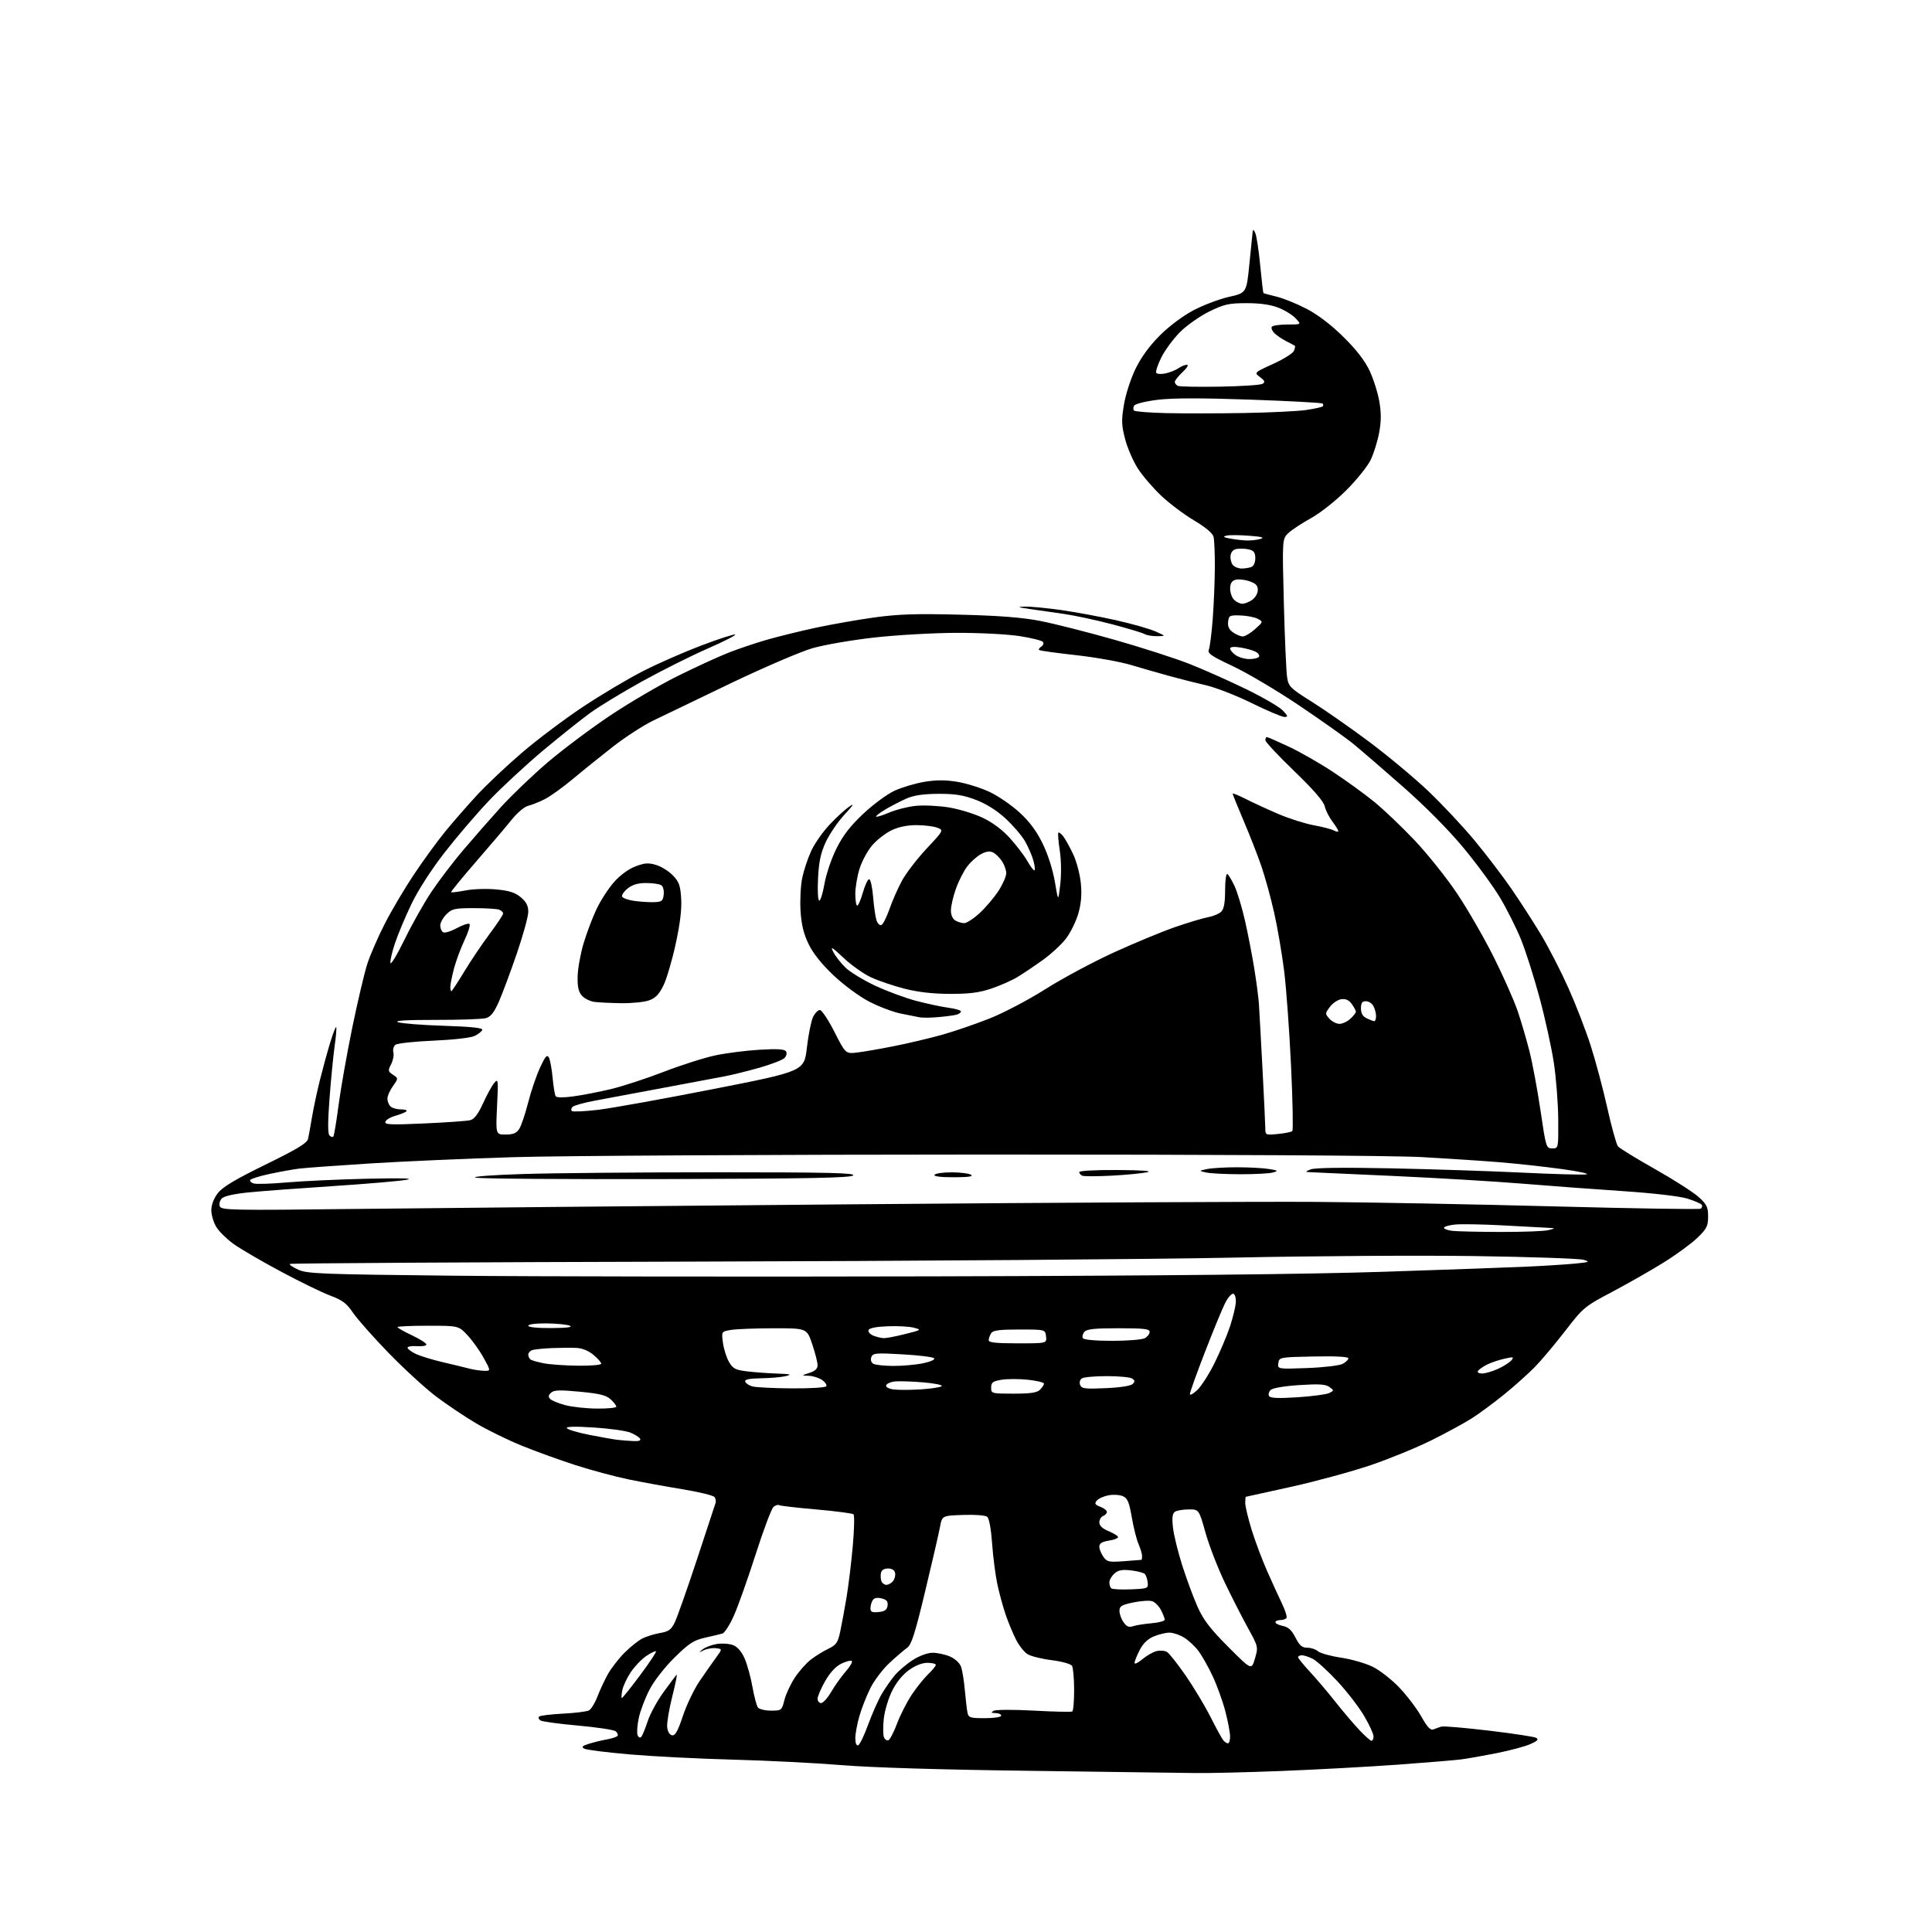 <?xml version="1.0" encoding="UTF-8" standalone="no"?>
<svg 
  version="1.1" 
  xmlns="http://www.w3.org/2000/svg" 
  xmlns:xlink="http://www.w3.org/1999/xlink" 
  xmlns:svg="http://www.w3.org/2000/svg"
  xmlns:rdf="http://www.w3.org/1999/02/22-rdf-syntax-ns#"
  xmlns:cc="http://creativecommons.org/ns#"
  xmlns:dc="http://purl.org/dc/elements/1.1/"
  viewBox="0 0 768 768"
  width="768"
  height="768"
>
<style>svg {background-color: white; }</style>"
<path stroke="none" fill="black" fill-rule="evenodd" d="M475.00,704.81C469.77,704.72 440.30,704.32 409.50,703.93C373.90,703.48 346.58,702.65 334.50,701.66C324.05,700.81 304.70,699.83 291.50,699.49C278.30,699.15 259.92,698.22 250.65,697.43C241.39,696.64 233.11,695.60 232.25,695.12C231.03,694.44 231.43,694.02 234.10,693.18C235.97,692.58 239.19,691.80 241.26,691.44C243.33,691.07 245.24,690.43 245.50,690.00C245.76,689.57 245.42,688.77 244.74,688.20C244.06,687.64 237.35,686.63 229.84,685.95C222.32,685.28 215.59,684.36 214.87,683.92C214.15,683.47 213.89,682.78 214.29,682.37C214.70,681.97 218.96,681.44 223.76,681.20C228.57,680.96 233.22,680.38 234.10,679.93C234.97,679.47 236.49,677.02 237.46,674.48C238.43,671.94 240.31,667.90 241.65,665.50C242.99,663.11 245.96,659.28 248.24,657.00C250.52,654.72 253.68,652.18 255.27,651.36C256.85,650.54 260.03,649.55 262.33,649.16C265.78,648.57 266.79,647.85 268.21,644.97C269.15,643.06 273.11,631.83 277.02,620.00C280.92,608.17 284.27,598.01 284.46,597.41C284.66,596.81 284.49,595.79 284.09,595.15C283.69,594.50 278.00,593.10 271.43,592.02C264.87,590.95 255.18,589.18 249.89,588.09C244.61,587.00 235.16,584.46 228.89,582.45C222.63,580.44 213.00,576.96 207.50,574.72C202.00,572.49 193.81,568.48 189.30,565.82C184.79,563.16 177.59,558.32 173.30,555.08C169.01,551.83 160.55,544.07 154.50,537.84C148.45,531.60 142.08,524.41 140.35,521.86C137.78,518.08 136.11,516.82 131.35,515.05C128.13,513.86 119.20,509.51 111.50,505.38C103.80,501.26 95.35,496.32 92.71,494.40C90.08,492.49 87.04,489.48 85.97,487.71C84.89,485.95 84.01,482.97 84.00,481.09C84.00,478.98 84.97,476.42 86.55,474.35C88.44,471.86 93.30,468.95 105.54,462.95C118.22,456.74 122.10,454.39 122.47,452.69C122.74,451.49 123.44,447.57 124.04,444.00C124.64,440.43 126.03,433.90 127.13,429.50C128.23,425.10 130.05,418.44 131.18,414.70C132.31,410.96 133.41,408.08 133.63,408.30C133.85,408.52 133.59,411.86 133.04,415.72C132.49,419.58 131.57,428.95 131.00,436.54C130.29,445.83 130.28,450.68 130.96,451.36C131.51,451.91 132.20,452.13 132.49,451.84C132.78,451.56 133.72,445.96 134.57,439.41C135.43,432.86 137.89,418.95 140.03,408.50C142.18,398.05 144.89,386.57 146.06,383.00C147.23,379.43 150.38,372.23 153.06,367.00C155.74,361.77 160.94,353.00 164.62,347.50C168.29,342.00 173.87,334.35 177.02,330.50C180.17,326.65 185.84,320.15 189.62,316.07C193.40,311.98 201.45,304.38 207.50,299.20C213.55,294.01 224.45,285.81 231.73,280.98C239.00,276.15 249.80,269.73 255.73,266.72C261.65,263.70 272.06,259.14 278.85,256.57C285.64,254.00 291.66,252.05 292.23,252.24C292.80,252.43 287.86,254.95 281.26,257.84C274.66,260.73 263.00,266.57 255.34,270.81C247.69,275.05 238.52,280.60 234.96,283.15C231.41,285.70 222.88,292.49 216.00,298.24C209.12,304.00 199.45,312.96 194.50,318.15C189.55,323.35 181.54,332.71 176.69,338.95C171.39,345.79 166.15,353.93 163.53,359.41C161.13,364.41 158.21,371.37 157.04,374.87C155.86,378.37 155.03,381.94 155.20,382.80C155.37,383.67 157.90,379.45 160.84,373.44C163.77,367.42 168.57,358.90 171.51,354.50C174.45,350.10 180.10,342.68 184.07,338.00C188.04,333.32 194.71,325.71 198.89,321.08C203.08,316.45 211.41,308.45 217.41,303.30C223.42,298.16 234.67,289.71 242.41,284.53C250.16,279.34 262.35,272.21 269.50,268.67C276.65,265.13 285.65,261.00 289.50,259.49C293.35,257.97 300.17,255.67 304.66,254.37C309.14,253.07 317.92,250.91 324.16,249.56C330.40,248.22 340.90,246.37 347.50,245.45C357.01,244.13 364.07,243.90 381.50,244.34C397.25,244.73 406.34,245.44 413.50,246.83C419.00,247.90 432.34,251.28 443.14,254.35C453.94,257.42 467.44,261.78 473.14,264.04C478.84,266.31 488.91,270.80 495.53,274.03C502.14,277.25 508.63,281.04 509.95,282.45C512.04,284.67 512.12,285.00 510.56,285.00C509.58,285.00 503.76,282.53 497.63,279.52C491.51,276.51 483.35,273.32 479.50,272.43C475.65,271.55 469.12,269.90 465.00,268.76C460.88,267.63 453.94,265.64 449.59,264.34C445.25,263.04 435.35,261.28 427.61,260.42C419.87,259.57 413.32,258.65 413.05,258.38C412.78,258.11 413.17,257.52 413.91,257.06C414.65,256.60 414.98,255.77 414.63,255.22C414.29,254.66 410.07,253.60 405.26,252.85C400.34,252.10 389.26,251.53 380.00,251.57C370.93,251.60 356.30,252.44 347.50,253.43C338.70,254.42 327.68,256.32 323.00,257.66C318.32,259.01 303.70,265.28 290.50,271.60C277.30,277.93 263.35,284.64 259.50,286.52C255.65,288.40 248.58,292.99 243.78,296.72C238.99,300.45 231.79,306.25 227.78,309.61C223.78,312.96 218.70,316.61 216.50,317.71C214.30,318.82 211.33,320.00 209.90,320.34C208.46,320.68 205.56,323.14 203.40,325.84C201.25,328.53 194.88,336.03 189.24,342.52C183.60,349.01 179.14,354.48 179.33,354.66C179.52,354.85 182.11,354.54 185.09,353.96C188.06,353.38 193.56,353.20 197.30,353.56C202.46,354.05 204.81,354.81 207.05,356.70C209.22,358.52 210.00,360.05 210.00,362.48C210.00,364.29 207.93,371.79 205.41,379.14C202.88,386.49 199.67,395.10 198.27,398.27C196.36,402.57 195.05,404.21 193.11,404.74C191.67,405.13 182.70,405.44 173.17,405.42C161.59,405.41 156.62,405.70 158.17,406.32C159.45,406.83 167.61,407.48 176.29,407.76C187.27,408.11 191.97,408.61 191.72,409.38C191.52,410.00 190.16,411.08 188.70,411.79C187.16,412.54 180.28,413.33 172.27,413.68C164.70,414.00 157.91,414.74 157.18,415.32C156.45,415.89 156.09,417.25 156.38,418.33C156.66,419.42 156.25,421.54 155.47,423.05C154.17,425.58 154.23,425.91 156.22,427.23C158.38,428.66 158.38,428.66 156.19,431.74C154.98,433.43 154.00,435.66 154.00,436.70C154.00,437.75 154.54,439.14 155.20,439.80C155.86,440.46 157.74,441.00 159.37,441.00C161.00,441.00 162.00,441.34 161.58,441.75C161.17,442.16 159.22,442.95 157.25,443.51C155.27,444.06 153.45,445.14 153.20,445.91C152.81,447.08 155.27,447.19 168.62,446.59C177.35,446.20 185.56,445.62 186.85,445.31C188.54,444.89 190.00,443.00 192.00,438.62C193.53,435.25 195.54,431.60 196.46,430.50C198.04,428.61 198.11,429.14 197.59,439.75C197.05,451.00 197.05,451.00 201.00,451.00C204.00,451.00 205.30,450.46 206.41,448.75C207.21,447.51 208.78,442.86 209.91,438.42C211.04,433.97 213.15,427.72 214.61,424.53C216.71,419.95 217.46,419.07 218.17,420.34C218.67,421.22 219.34,424.85 219.67,428.39C220.00,431.93 220.55,435.25 220.89,435.77C221.27,436.35 223.98,436.37 228.00,435.82C231.57,435.33 238.30,434.02 242.94,432.91C247.58,431.79 257.03,428.70 263.94,426.03C270.85,423.36 280.10,420.42 284.50,419.50C288.90,418.58 296.82,417.58 302.11,417.28C309.15,416.87 311.92,417.05 312.47,417.96C312.90,418.64 312.61,419.82 311.84,420.59C311.07,421.36 306.62,423.08 301.97,424.41C297.31,425.74 291.02,427.30 288.00,427.87C284.98,428.45 273.95,430.52 263.50,432.47C253.05,434.42 240.92,436.69 236.55,437.51C232.17,438.33 228.15,439.45 227.61,439.99C227.07,440.53 226.94,441.27 227.31,441.64C227.68,442.02 232.38,441.80 237.74,441.17C243.11,440.53 263.73,436.82 283.58,432.91C319.66,425.82 319.66,425.82 320.75,416.46C321.35,411.31 322.45,405.83 323.19,404.30C323.92,402.76 325.15,401.50 325.91,401.50C326.67,401.50 329.29,405.42 331.72,410.22C336.15,418.94 336.15,418.94 340.82,418.38C343.40,418.08 350.00,416.93 355.50,415.83C361.00,414.74 369.47,412.74 374.31,411.39C379.16,410.04 387.71,407.11 393.31,404.89C398.97,402.65 408.84,397.46 415.50,393.24C422.10,389.05 434.25,382.53 442.50,378.74C450.75,374.96 461.77,370.38 467.00,368.57C472.23,366.76 478.17,364.97 480.22,364.60C482.26,364.23 484.63,363.23 485.47,362.39C486.55,361.31 487.00,358.81 487.00,353.87C487.00,350.03 487.40,347.13 487.88,347.43C488.37,347.73 489.67,349.89 490.76,352.24C491.86,354.58 493.72,360.77 494.91,366.00C496.09,371.23 497.75,379.77 498.59,385.00C499.44,390.23 500.27,396.52 500.43,399.00C500.60,401.48 501.23,412.95 501.84,424.50C502.45,436.05 502.96,446.79 502.97,448.38C503.00,451.23 503.05,451.25 508.02,450.77C510.78,450.51 513.35,449.98 513.72,449.61C514.09,449.24 513.87,437.59 513.21,423.72C512.56,409.85 511.33,392.88 510.47,386.00C509.61,379.12 507.82,368.67 506.49,362.77C505.16,356.86 502.87,348.54 501.40,344.27C499.93,340.00 496.76,331.89 494.36,326.26C491.96,320.63 490.00,315.78 490.00,315.49C490.00,315.20 492.36,316.16 495.25,317.63C498.14,319.09 503.98,321.78 508.23,323.60C512.47,325.41 518.76,327.41 522.20,328.04C525.64,328.66 529.25,329.60 530.22,330.12C531.20,330.64 532.00,330.76 532.00,330.38C532.00,330.00 530.95,328.30 529.66,326.59C528.37,324.89 526.99,322.15 526.59,320.50C526.11,318.49 522.11,313.88 514.44,306.49C508.15,300.43 503.00,294.92 503.00,294.24C503.00,293.56 503.27,293.00 503.60,293.00C503.93,293.00 507.87,294.72 512.35,296.82C516.83,298.92 524.77,303.47 530.00,306.93C535.23,310.38 542.55,315.70 546.28,318.74C550.01,321.78 557.21,328.64 562.28,333.98C567.35,339.33 574.95,348.83 579.16,355.10C583.37,361.37 589.96,372.80 593.81,380.50C597.66,388.20 601.94,397.88 603.33,402.00C604.72,406.12 606.83,413.32 608.01,418.00C609.20,422.68 611.17,433.25 612.38,441.50C614.54,456.16 614.65,456.50 617.05,456.50C619.50,456.50 619.50,456.50 619.42,445.00C619.38,438.68 618.59,428.52 617.67,422.44C616.74,416.36 614.18,404.68 611.96,396.49C609.75,388.30 606.44,377.91 604.60,373.40C602.76,368.90 599.06,361.51 596.38,356.99C593.70,352.47 587.16,343.54 581.85,337.14C575.84,329.88 566.74,320.69 557.71,312.74C549.74,305.73 540.80,298.02 537.86,295.62C534.91,293.22 525.30,286.41 516.50,280.48C507.70,274.56 495.84,267.53 490.14,264.85C481.49,260.80 479.91,259.71 480.53,258.25C480.94,257.29 481.64,251.78 482.08,246.00C482.51,240.22 482.90,231.00 482.92,225.50C482.95,220.00 482.71,214.51 482.38,213.30C482.02,211.94 479.07,209.49 474.65,206.87C470.72,204.54 464.85,200.13 461.61,197.07C458.36,194.01 454.19,189.14 452.33,186.26C450.47,183.38 448.19,178.12 447.26,174.57C445.80,169.00 445.74,167.14 446.79,160.82C447.49,156.67 449.50,150.47 451.44,146.50C453.68,141.93 457.04,137.34 461.12,133.28C464.77,129.64 470.29,125.52 474.43,123.34C478.32,121.29 484.65,118.90 488.50,118.02C495.50,116.43 495.50,116.43 496.65,104.97C497.28,98.66 497.87,92.83 497.96,92.00C498.06,91.07 498.48,91.37 499.05,92.79C499.55,94.05 500.42,99.86 500.97,105.70C501.53,111.54 502.10,116.40 502.24,116.51C502.38,116.62 504.75,117.26 507.50,117.93C510.25,118.60 515.65,120.80 519.50,122.82C523.98,125.16 529.23,129.18 534.09,133.99C539.25,139.09 542.58,143.41 544.47,147.45C546.00,150.72 547.73,156.20 548.31,159.63C549.09,164.15 549.07,167.53 548.23,172.02C547.60,175.41 546.08,180.29 544.84,182.85C543.61,185.41 539.20,190.88 535.05,195.00C530.81,199.21 524.70,204.03 521.10,206.00C517.59,207.93 513.58,210.56 512.20,211.86C509.69,214.22 509.69,214.22 510.35,239.86C510.72,253.96 511.31,267.24 511.66,269.36C512.25,272.92 512.98,273.64 521.31,278.86C526.27,281.96 536.46,289.06 543.95,294.64C551.44,300.22 562.12,309.11 567.68,314.39C573.24,319.68 581.55,328.53 586.14,334.07C590.74,339.61 597.35,348.28 600.82,353.32C604.30,358.37 609.62,366.62 612.64,371.65C615.66,376.69 620.53,386.17 623.46,392.73C626.39,399.28 630.37,409.56 632.30,415.57C634.23,421.58 637.22,432.76 638.93,440.42C640.64,448.08 642.55,454.96 643.17,455.70C643.79,456.45 650.40,460.51 657.85,464.71C665.30,468.92 673.10,473.91 675.20,475.80C678.49,478.77 679.00,479.81 679.00,483.58C679.00,487.38 678.47,488.44 674.75,492.04C672.41,494.30 666.45,498.67 661.50,501.76C656.55,504.85 647.34,510.10 641.04,513.44C629.83,519.37 629.41,519.71 622.24,529.00C618.20,534.23 612.78,540.67 610.20,543.33C607.61,545.99 602.12,550.90 598.00,554.25C593.88,557.59 588.11,561.86 585.19,563.73C582.27,565.60 575.01,569.56 569.05,572.52C563.10,575.48 552.21,579.94 544.86,582.43C537.51,584.92 523.40,588.77 513.50,590.98C503.60,593.19 495.39,595.00 495.25,595.00C495.11,595.00 495.00,596.10 495.00,597.45C495.00,598.79 496.16,603.63 497.57,608.20C498.99,612.76 501.74,620.10 503.69,624.50C505.64,628.90 508.29,634.70 509.58,637.39C510.88,640.09 511.70,642.67 511.41,643.14C511.12,643.61 510.01,644.00 508.94,644.00C507.87,644.00 507.00,644.39 507.00,644.88C507.00,645.36 508.33,646.02 509.96,646.34C512.14,646.78 513.47,648.01 514.98,650.97C516.60,654.15 517.60,655.00 519.69,655.00C521.15,655.00 523.05,655.63 523.92,656.40C524.79,657.17 528.88,658.31 533.00,658.93C537.12,659.55 542.79,661.17 545.60,662.53C548.40,663.89 553.18,667.61 556.22,670.79C559.26,673.98 563.22,679.19 565.00,682.35C567.47,686.72 568.65,687.95 569.88,687.44C570.77,687.08 572.17,686.58 573.00,686.34C573.83,686.10 582.30,686.82 591.84,687.95C601.38,689.08 609.84,690.37 610.65,690.82C611.76,691.44 611.19,692.05 608.31,693.32C606.21,694.25 600.23,695.85 595.00,696.89C589.77,697.93 583.48,699.04 581.00,699.37C578.52,699.70 567.05,700.65 555.50,701.49C543.95,702.32 523.25,703.45 509.50,703.99C495.75,704.53 480.23,704.90 475.00,704.81zM341.12,693.79C341.73,693.59 343.52,689.90 345.09,685.60C346.66,681.30 349.07,675.84 350.46,673.48C351.85,671.11 354.21,667.71 355.72,665.92C357.23,664.13 360.47,661.39 362.93,659.83C365.53,658.18 368.78,657.00 370.73,657.00C372.56,657.00 375.63,657.65 377.54,658.45C379.54,659.29 381.42,660.98 381.98,662.44C382.51,663.84 383.21,668.02 383.53,671.74C383.86,675.46 384.33,679.51 384.58,680.75C385.00,682.80 385.60,683.00 391.52,683.00C395.17,683.00 398.00,682.56 398.00,682.00C398.00,681.45 396.99,680.99 395.75,680.97C393.99,680.95 393.82,680.75 395.00,680.07C395.83,679.59 402.94,679.56 411.00,680.00C418.98,680.44 425.84,680.59 426.25,680.34C426.66,680.09 426.99,676.20 426.98,671.69C426.98,667.19 426.59,662.90 426.13,662.17C425.66,661.44 422.05,660.44 417.98,659.93C413.96,659.43 409.62,658.33 408.35,657.49C407.07,656.66 405.06,654.09 403.89,651.78C402.71,649.48 400.89,645.10 399.83,642.05C398.77,639.00 397.26,633.48 396.47,629.80C395.69,626.11 394.74,618.80 394.38,613.55C393.98,607.87 393.20,603.58 392.45,602.96C391.73,602.36 387.62,602.04 382.85,602.21C374.50,602.50 374.50,602.50 373.66,607.00C373.20,609.48 370.56,620.95 367.78,632.50C363.76,649.29 362.32,653.80 360.62,655.00C359.46,655.82 356.32,658.51 353.65,660.98C350.98,663.45 347.55,667.95 346.03,670.98C344.50,674.02 342.52,679.04 341.63,682.15C340.73,685.26 340.00,689.24 340.00,690.99C340.00,692.89 340.45,694.02 341.12,693.79zM488.12,693.00C488.61,693.00 488.99,691.76 488.98,690.25C488.97,688.74 488.12,684.25 487.09,680.28C486.06,676.30 483.79,670.01 482.05,666.30C480.32,662.59 477.74,658.04 476.33,656.19C474.92,654.34 472.36,651.97 470.63,650.92C468.91,649.87 466.32,649.01 464.87,649.00C463.43,649.00 460.62,649.68 458.64,650.51C456.21,651.52 454.38,653.30 453.02,655.97C451.91,658.14 451.00,660.43 451.00,661.05C451.00,661.67 452.38,661.01 454.08,659.59C455.77,658.16 458.31,656.71 459.73,656.35C461.15,656.00 463.03,656.14 463.90,656.68C464.78,657.21 468.12,661.44 471.33,666.07C474.53,670.71 478.97,678.10 481.19,682.50C483.41,686.90 485.68,691.06 486.24,691.75C486.79,692.44 487.64,693.00 488.12,693.00zM353.12,691.79C353.74,691.59 355.29,688.61 356.58,685.18C357.87,681.75 360.49,676.60 362.40,673.72C364.30,670.85 367.25,667.18 368.93,665.56C370.62,663.95 372.00,662.26 372.00,661.81C372.00,661.37 370.49,661.00 368.65,661.00C366.53,661.00 363.81,662.08 361.26,663.93C358.73,665.76 356.22,668.89 354.55,672.31C353.08,675.31 351.62,680.26 351.31,683.32C350.99,686.37 351.02,689.61 351.37,690.52C351.72,691.42 352.50,692.00 353.12,691.79zM545.21,692.00C545.64,692.00 546.00,691.20 546.00,690.23C546.00,689.25 544.31,685.59 542.25,682.08C540.19,678.57 535.40,672.38 531.61,668.30C527.81,664.23 523.45,660.25 521.91,659.45C520.36,658.65 518.40,658.00 517.55,658.00C516.70,658.00 516.00,658.34 516.00,658.75C516.00,659.17 518.10,661.75 520.66,664.50C523.22,667.25 527.80,672.65 530.84,676.50C533.89,680.35 538.18,685.41 540.40,687.75C542.61,690.09 544.77,692.00 545.21,692.00zM254.91,690.42C255.37,689.91 256.52,687.14 257.46,684.25C258.39,681.36 261.20,676.19 263.70,672.75C266.20,669.31 268.56,666.16 268.93,665.74C269.31,665.32 268.56,669.15 267.27,674.24C265.98,679.33 265.06,684.85 265.21,686.49C265.39,688.32 266.14,689.60 267.15,689.80C268.41,690.03 269.43,688.21 271.46,682.11C272.93,677.71 275.90,671.50 278.07,668.31C280.25,665.11 283.18,660.92 284.59,659.00C287.16,655.50 287.16,655.50 284.63,655.19C283.24,655.02 281.06,655.38 279.80,655.99C277.67,657.03 277.63,657.00 279.34,655.63C280.36,654.81 282.85,653.86 284.89,653.52C286.92,653.18 289.83,653.37 291.35,653.94C293.16,654.63 294.76,656.46 295.99,659.25C297.02,661.59 298.42,666.65 299.10,670.50C299.78,674.35 300.77,678.06 301.29,678.75C301.82,679.44 304.16,680.00 306.50,680.00C310.68,680.00 310.78,679.92 311.83,675.74C312.42,673.40 314.29,669.39 315.99,666.84C317.68,664.28 320.57,661.04 322.41,659.64C324.25,658.23 327.37,656.32 329.33,655.38C332.42,653.90 333.05,652.99 334.00,648.59C334.60,645.79 335.73,639.67 336.51,635.00C337.29,630.33 338.41,621.14 338.99,614.58C339.58,608.02 339.71,602.34 339.28,601.96C338.85,601.57 332.20,600.71 324.50,600.03C316.80,599.36 310.14,598.59 309.71,598.32C309.27,598.05 308.27,598.36 307.48,599.02C306.69,599.67 303.50,608.15 300.39,617.85C297.28,627.56 293.39,638.52 291.74,642.22C290.10,645.92 288.03,649.14 287.13,649.38C286.23,649.63 283.12,650.36 280.22,651.02C275.76,652.03 273.87,653.26 268.18,658.86C264.27,662.70 260.08,668.07 258.23,671.60C256.48,674.95 254.54,680.03 253.93,682.89C253.32,685.74 253.10,688.81 253.44,689.71C253.81,690.66 254.41,690.96 254.91,690.42zM326.40,677.00C327.18,677.00 329.01,674.96 330.47,672.46C331.93,669.96 334.51,666.35 336.20,664.43C337.89,662.51 338.98,660.64 338.62,660.29C338.27,659.93 336.42,660.38 334.53,661.29C332.26,662.37 330.04,664.74 328.05,668.21C326.38,671.12 325.01,674.29 325.01,675.25C325.00,676.21 325.63,677.00 326.40,677.00zM247.21,675.00C247.46,675.00 250.72,670.92 254.44,665.94C258.16,660.95 261.01,656.67 260.76,656.43C260.52,656.18 258.79,657.01 256.93,658.27C255.07,659.52 252.29,662.41 250.76,664.69C249.24,666.96 247.71,670.21 247.37,671.91C247.03,673.61 246.96,675.00 247.21,675.00zM498.86,659.30C500.21,654.68 500.19,654.62 496.04,647.08C493.74,642.91 489.60,634.77 486.83,629.00C484.07,623.23 480.63,614.34 479.20,609.25C476.60,600.00 476.60,600.00 472.55,600.02C470.32,600.02 467.87,600.43 467.10,600.92C466.06,601.58 465.84,603.18 466.26,607.15C466.57,610.09 468.27,617.00 470.03,622.50C471.79,628.00 474.55,635.42 476.17,639.00C478.41,643.98 481.25,647.66 488.30,654.72C497.50,663.94 497.50,663.94 498.86,659.30zM450.37,646.45C451.54,646.05 454.86,645.52 457.75,645.27C460.64,645.02 463.00,644.38 463.00,643.86C463.00,643.33 462.33,641.60 461.51,640.02C460.69,638.44 459.11,636.85 458.00,636.50C456.89,636.15 453.51,636.37 450.49,637.00C445.84,637.97 445.00,638.48 445.00,640.35C445.00,641.56 445.73,643.59 446.62,644.86C447.83,646.59 448.77,646.99 450.37,646.45zM349.25,640.81C351.72,640.57 352.58,639.97 352.81,638.29C353.06,636.60 352.50,635.91 350.46,635.40C348.67,634.95 347.50,635.19 346.91,636.11C346.43,636.88 346.02,638.32 346.02,639.31C346.00,640.76 346.66,641.06 349.25,640.81zM449.46,631.79C456.30,631.51 456.49,631.43 456.22,629.02C456.07,627.66 455.54,626.14 455.06,625.66C454.57,625.17 452.10,624.54 449.56,624.25C446.02,623.85 444.49,624.15 442.98,625.52C441.89,626.51 441.00,628.07 441.00,628.99C441.00,629.91 441.32,630.98 441.71,631.37C442.09,631.76 445.58,631.95 449.46,631.79zM352.35,630.00C353.12,630.00 354.30,629.35 354.96,628.55C355.62,627.75 356.01,626.29 355.82,625.30C355.60,624.15 354.58,623.50 353.00,623.50C351.41,623.50 350.40,624.15 350.18,625.31C349.99,626.30 350.08,627.77 350.38,628.56C350.69,629.35 351.57,630.00 352.35,630.00zM446.84,620.60C450.50,620.34 453.61,620.09 453.75,620.06C453.89,620.03 454.00,619.34 454.00,618.53C454.00,617.73 453.36,615.59 452.58,613.78C451.80,611.98 450.60,607.19 449.90,603.15C448.88,597.17 448.22,595.60 446.40,594.77C445.16,594.21 442.59,594.04 440.68,594.40C438.77,594.76 436.66,595.71 435.99,596.51C435.00,597.70 435.25,598.15 437.39,598.96C438.83,599.50 440.00,600.43 440.00,601.01C440.00,601.59 439.32,602.32 438.50,602.64C437.68,602.95 437.00,604.09 437.00,605.16C437.00,606.43 438.19,607.60 440.43,608.54C442.32,609.32 444.11,610.37 444.41,610.86C444.72,611.35 443.17,612.04 440.98,612.39C438.08,612.85 437.00,613.50 437.00,614.79C437.00,615.76 437.71,617.57 438.59,618.82C440.03,620.88 440.76,621.04 446.84,620.60zM251.81,572.85C253.99,572.95 254.89,572.63 254.44,571.90C254.06,571.29 252.35,570.21 250.63,569.49C248.91,568.78 242.37,567.86 236.11,567.46C228.54,566.97 224.92,567.06 225.33,567.73C225.67,568.28 229.68,569.47 234.23,570.37C238.78,571.27 243.85,572.17 245.50,572.36C247.15,572.55 249.99,572.77 251.81,572.85zM237.25,559.93C241.51,559.97 245.00,559.63 245.00,559.17C245.00,558.72 243.99,557.41 242.75,556.26C240.98,554.62 238.38,553.98 230.50,553.23C222.47,552.47 220.21,552.54 219.04,553.63C217.95,554.65 217.87,555.27 218.73,556.13C219.36,556.76 222.04,557.86 224.69,558.57C227.34,559.28 232.99,559.90 237.25,559.93zM515.85,555.43C521.71,555.05 527.37,554.29 528.43,553.74C530.33,552.75 530.33,552.71 528.45,551.34C526.96,550.25 524.32,550.08 516.52,550.59C510.58,550.97 505.94,551.76 505.13,552.52C504.38,553.23 504.08,554.33 504.48,554.96C504.99,555.79 508.20,555.93 515.85,555.43zM475.98,552.52C477.61,550.96 480.74,546.03 482.92,541.59C485.10,537.14 487.80,530.72 488.93,527.32C490.05,523.92 491.09,519.70 491.24,517.93C491.38,516.12 490.98,514.53 490.30,514.29C489.65,514.06 488.18,515.69 487.04,517.92C485.91,520.14 482.28,528.93 478.99,537.45C475.69,545.96 473.00,553.48 473.00,554.15C473.00,554.82 474.34,554.09 475.98,552.52zM402.93,554.00C409.71,554.00 412.23,553.62 413.43,552.43C414.29,551.56 415.00,550.48 415.00,550.01C415.00,549.54 412.12,548.85 408.60,548.47C405.09,548.10 400.36,548.10 398.10,548.48C394.62,549.07 394.00,549.54 394.00,551.59C394.00,553.96 394.16,554.00 402.93,554.00zM366.00,552.30C370.12,552.04 373.88,551.46 374.35,551.01C374.82,550.56 371.45,549.88 366.85,549.50C362.26,549.12 357.18,548.97 355.58,549.16C353.97,549.35 352.48,550.03 352.27,550.68C352.04,551.38 353.24,552.05 355.19,552.32C357.01,552.57 361.88,552.56 366.00,552.30zM314.69,551.90C321.95,551.96 328.14,551.58 328.46,551.07C328.77,550.56 328.03,549.43 326.79,548.57C325.56,547.71 323.19,546.95 321.53,546.90C318.50,546.80 318.50,546.80 321.75,545.75C324.01,545.03 325.00,544.09 325.00,542.68C325.00,541.56 324.04,537.80 322.87,534.32C320.73,528.00 320.73,528.00 307.62,528.01C300.40,528.02 292.76,528.31 290.63,528.66C286.77,529.30 286.77,529.30 287.39,533.81C287.73,536.30 288.82,539.72 289.80,541.41C291.36,544.08 292.34,544.59 297.05,545.15C300.05,545.51 305.43,545.90 309.00,546.02C314.21,546.19 314.90,546.39 312.50,547.00C310.85,547.42 306.43,547.82 302.67,547.88C297.77,547.97 295.95,548.35 296.24,549.22C296.46,549.89 297.74,550.75 299.07,551.12C300.41,551.50 307.44,551.85 314.69,551.90zM439.51,551.82C445.22,551.57 449.49,550.91 450.24,550.16C451.23,549.17 451.18,548.73 449.99,547.97C449.17,547.45 444.68,547.03 440.00,547.03C435.32,547.03 430.87,547.43 430.10,547.91C429.28,548.43 428.98,549.51 429.37,550.52C429.94,552.02 431.23,552.18 439.51,551.82zM589.19,545.98C590.46,545.97 593.30,545.14 595.50,544.14C597.70,543.14 600.08,541.61 600.79,540.76C601.95,539.36 601.64,539.29 597.94,540.13C595.66,540.64 592.52,541.72 590.96,542.52C589.40,543.33 587.85,544.44 587.50,544.99C587.15,545.56 587.89,545.99 589.19,545.98zM192.31,544.91C195.12,545.00 195.12,545.00 192.31,539.86C190.76,537.03 187.88,532.98 185.90,530.86C182.31,527.00 182.31,527.00 170.15,527.00C163.47,527.00 158.00,527.24 158.00,527.54C158.00,527.84 160.59,529.31 163.75,530.80C166.91,532.30 169.50,533.94 169.50,534.46C169.50,534.97 167.81,535.27 165.75,535.12C163.69,534.97 162.00,535.25 162.00,535.74C162.00,536.23 163.48,537.33 165.29,538.20C167.09,539.06 171.93,540.54 176.04,541.50C180.14,542.45 184.85,543.59 186.50,544.03C188.15,544.46 190.76,544.86 192.31,544.91zM519.66,543.82C526.24,543.57 532.50,542.83 533.75,542.15C534.99,541.48 536.00,540.48 536.00,539.94C536.00,539.31 530.87,539.05 522.25,539.22C508.63,539.50 508.50,539.52 508.16,541.88C507.83,544.25 507.83,544.25 519.66,543.82zM229.75,542.89C234.84,542.95 239.00,542.59 239.00,542.09C239.00,541.59 237.62,540.01 235.92,538.59C234.00,536.97 231.47,535.93 229.17,535.82C227.15,535.72 222.80,535.75 219.50,535.88C216.20,536.02 212.71,536.36 211.75,536.63C210.79,536.91 210.00,537.75 210.00,538.51C210.00,539.26 210.44,540.16 210.98,540.49C211.53,540.83 213.89,541.48 216.23,541.94C218.58,542.40 224.66,542.83 229.75,542.89zM355.20,542.98C358.89,542.99 364.22,542.50 367.05,541.90C370.01,541.26 371.82,540.42 371.31,539.91C370.83,539.43 365.17,538.73 358.74,538.37C348.16,537.76 346.99,537.86 346.38,539.45C345.98,540.49 346.27,541.56 347.10,542.09C347.87,542.57 351.52,542.98 355.20,542.98zM404.57,534.00C416.13,534.00 416.13,534.00 415.82,531.25C415.50,528.50 415.50,528.50 405.21,528.50C397.15,528.50 394.72,528.83 393.98,530.00C393.46,530.83 393.02,532.06 393.02,532.75C393.00,533.68 395.97,534.00 404.57,534.00zM442.12,533.00C448.18,533.00 454.00,532.53 455.07,531.96C456.13,531.40 457.00,530.27 457.00,529.46C457.00,528.26 454.83,528.00 444.62,528.00C435.01,528.00 431.98,528.32 431.04,529.46C430.37,530.26 430.12,531.38 430.47,531.96C430.86,532.58 435.56,533.00 442.12,533.00zM351.29,531.94C352.28,531.97 356.11,531.24 359.79,530.31C366.39,528.66 366.44,528.61 363.20,527.77C361.38,527.30 356.69,527.05 352.78,527.21C348.19,527.40 345.51,527.94 345.25,528.75C345.02,529.44 345.88,530.42 347.17,530.94C348.45,531.45 350.31,531.90 351.29,531.94zM219.25,527.93C225.35,527.88 227.82,527.57 226.50,527.00C225.40,526.53 221.24,526.11 217.25,526.07C213.04,526.03 210.00,526.42 210.00,527.00C210.00,527.60 213.70,527.97 219.25,527.93zM371.50,507.37C461.30,507.14 520.18,506.54 550.00,505.55C574.48,504.75 600.12,503.83 607.00,503.51C613.88,503.20 622.42,502.65 626.00,502.31C631.83,501.74 632.19,501.59 629.50,500.79C627.85,500.30 608.50,499.63 586.50,499.31C564.50,498.99 521.30,499.26 490.50,499.92C459.70,500.57 362.78,501.29 275.13,501.51C187.47,501.73 115.51,502.15 115.22,502.44C114.93,502.74 116.45,503.77 118.60,504.74C122.12,506.33 128.03,506.56 180.00,507.11C211.62,507.44 297.80,507.56 371.50,507.37zM596.50,489.72C605.30,489.74 613.85,489.42 615.50,489.00C618.50,488.24 618.50,488.24 615.00,488.05C613.08,487.95 604.98,487.52 597.00,487.09C589.02,486.66 580.59,486.53 578.25,486.79C575.91,487.05 574.00,487.62 574.00,488.07C574.00,488.51 575.46,489.05 577.25,489.28C579.04,489.50 587.70,489.70 596.50,489.72zM141.76,480.57C171.32,480.22 260.52,479.39 340.00,478.72C419.48,478.05 501.82,477.62 523.00,477.77C544.17,477.92 587.05,478.73 618.27,479.57C649.50,480.40 675.49,480.81 676.04,480.48C676.59,480.14 676.78,479.45 676.47,478.96C676.17,478.46 673.57,477.33 670.71,476.45C667.64,475.51 657.08,474.29 645.00,473.48C633.73,472.73 615.73,471.40 605.00,470.51C594.27,469.63 571.33,468.26 554.00,467.47C536.67,466.68 521.60,466.00 520.50,465.95C518.78,465.88 518.86,465.73 521.00,464.85C522.63,464.19 533.79,464.04 553.00,464.43C569.23,464.77 592.62,465.53 605.00,466.13C617.38,466.73 628.85,467.05 630.50,466.85C632.16,466.64 627.90,465.69 621.00,464.74C614.12,463.79 602.90,462.55 596.05,462.00C589.21,461.44 575.26,460.53 565.05,459.96C553.85,459.34 485.26,458.94 392.00,458.95C307.02,458.96 222.46,459.43 204.07,459.99C185.68,460.55 160.03,461.68 147.07,462.49C134.11,463.31 121.47,464.23 119.00,464.53C116.53,464.84 111.24,465.79 107.25,466.64C103.26,467.50 99.76,468.57 99.48,469.03C99.20,469.48 99.81,470.12 100.83,470.45C101.85,470.77 107.82,470.59 114.09,470.03C120.37,469.48 134.72,468.82 146.00,468.56C159.95,468.25 164.90,468.39 161.50,469.00C158.75,469.50 145.70,470.62 132.50,471.48C119.30,472.34 104.26,473.46 99.09,473.97C93.20,474.55 89.12,475.45 88.20,476.37C87.38,477.19 87.01,478.59 87.37,479.52C87.97,481.08 92.02,481.16 141.76,480.57zM264.70,468.70C224.44,468.81 190.38,468.56 189.00,468.13C187.54,467.69 195.44,467.08 207.91,466.69C219.69,466.31 254.31,466.00 284.86,466.00C329.29,466.00 340.15,466.25 339.15,467.25C338.18,468.22 321.71,468.54 264.70,468.70zM379.19,467.98C373.90,467.99 371.11,467.64 371.50,467.00C371.84,466.45 374.90,466.01 378.31,466.02C381.71,466.02 385.18,466.47 386.00,467.00C387.04,467.67 384.92,467.97 379.19,467.98zM442.00,467.34C436.23,467.64 430.94,467.66 430.25,467.36C429.56,467.07 429.00,466.42 429.00,465.92C429.00,465.40 435.60,465.04 444.25,465.10C454.20,465.17 458.28,465.47 456.00,465.99C454.07,466.42 447.77,467.03 442.00,467.34zM493.00,466.78C487.23,466.77 481.15,466.46 479.50,466.09C476.50,465.42 476.50,465.42 479.88,464.71C481.73,464.32 487.13,464.00 491.88,464.01C496.62,464.02 502.30,464.33 504.50,464.70C508.14,465.31 508.27,465.44 506.00,466.09C504.62,466.48 498.77,466.79 493.00,466.78zM532.47,407.00C533.65,407.00 535.61,406.08 536.81,404.96C538.02,403.84 539.00,402.59 539.00,402.18C539.00,401.78 538.28,400.42 537.40,399.17C536.31,397.60 535.01,396.98 533.25,397.19C531.85,397.36 529.79,398.73 528.67,400.23C526.70,402.87 526.70,403.01 528.48,404.98C529.49,406.09 531.28,407.00 532.47,407.00zM546.25,405.93C546.66,405.97 547.00,405.07 547.00,403.93C547.00,402.80 546.53,401.00 545.96,399.93C545.40,398.87 544.05,398.00 542.96,398.00C541.47,398.00 541.00,398.68 541.00,400.85C541.00,402.81 541.70,404.03 543.25,404.78C544.49,405.38 545.84,405.90 546.25,405.93zM373.00,404.32C369.98,404.59 366.60,404.62 365.50,404.39C364.40,404.17 361.02,403.49 358.00,402.89C354.98,402.28 349.35,400.15 345.50,398.15C341.50,396.06 335.41,391.57 331.27,387.65C326.47,383.08 323.15,378.90 321.36,375.14C319.42,371.09 318.54,367.38 318.22,361.97C317.97,357.82 318.28,351.97 318.90,348.97C319.53,345.96 321.13,341.14 322.47,338.26C323.80,335.38 327.04,330.73 329.67,327.92C332.29,325.12 335.80,321.88 337.47,320.72C339.77,319.12 339.33,319.88 335.68,323.84C333.03,326.71 329.68,331.64 328.23,334.78C326.22,339.16 325.51,342.56 325.18,349.25C324.94,354.21 325.15,358.00 325.67,358.00C326.18,358.00 327.11,354.99 327.74,351.31C328.37,347.63 330.48,341.38 332.43,337.44C335.04,332.17 337.88,328.47 343.14,323.51C347.11,319.76 352.68,315.66 355.64,314.31C358.58,312.96 363.91,311.38 367.49,310.78C372.16,310.01 375.86,310.01 380.58,310.79C384.20,311.39 389.93,313.19 393.33,314.78C396.72,316.37 402.08,320.04 405.24,322.93C409.25,326.60 412.03,330.34 414.47,335.34C416.58,339.65 418.50,345.68 419.32,350.50C420.67,358.50 420.67,358.50 421.47,351.56C421.94,347.49 421.86,341.90 421.27,338.06C420.72,334.45 420.47,331.28 420.71,331.00C420.96,330.73 421.85,331.40 422.70,332.50C423.54,333.60 425.31,336.82 426.64,339.65C427.97,342.49 429.33,347.69 429.66,351.21C430.08,355.72 429.77,359.28 428.62,363.24C427.72,366.34 425.52,370.77 423.74,373.11C421.96,375.44 417.80,379.28 414.50,381.64C411.20,384.00 406.68,387.04 404.46,388.39C402.24,389.73 397.57,391.80 394.09,392.97C389.24,394.60 385.37,395.10 377.63,395.08C370.79,395.06 364.93,394.39 359.59,393.03C355.24,391.91 349.28,389.90 346.34,388.55C343.40,387.21 338.46,383.72 335.36,380.80C330.61,376.34 329.97,375.97 331.28,378.50C332.13,380.15 334.33,382.94 336.16,384.70C338.00,386.46 343.32,389.69 348.00,391.88C352.68,394.06 360.04,396.78 364.37,397.91C368.69,399.04 374.43,400.25 377.12,400.61C379.80,400.97 382.00,401.62 382.00,402.06C382.00,402.50 381.21,403.08 380.25,403.35C379.29,403.62 376.02,404.05 373.00,404.32zM247.00,398.78C242.88,398.73 238.08,398.50 236.35,398.28C234.62,398.07 232.37,396.96 231.35,395.83C229.97,394.30 229.53,392.35 229.62,388.14C229.68,385.04 230.75,379.13 231.98,375.01C233.21,370.90 235.53,364.77 237.13,361.39C238.72,358.02 241.83,353.21 244.03,350.70C246.47,347.93 249.80,345.48 252.55,344.43C256.26,343.01 257.74,342.90 260.82,343.83C262.89,344.45 265.89,346.32 267.50,348.00C269.94,350.55 270.47,352.03 270.78,357.27C271.04,361.48 270.32,367.35 268.57,375.35C267.15,381.87 264.95,389.30 263.68,391.85C261.95,395.33 260.51,396.80 257.94,397.69C256.05,398.35 251.12,398.84 247.00,398.78zM179.43,394.00C179.66,394.00 181.95,390.51 184.53,386.25C187.10,381.99 191.63,375.25 194.60,371.28C197.57,367.31 200.00,363.65 200.00,363.14C200.00,362.63 199.29,361.94 198.42,361.61C197.55,361.27 193.03,361.00 188.37,361.00C180.72,361.00 179.67,361.24 177.45,363.45C176.10,364.80 175.00,366.80 175.00,367.90C175.00,368.99 175.52,370.20 176.15,370.59C176.78,370.98 179.23,370.24 181.61,368.94C183.98,367.65 186.24,366.91 186.64,367.30C187.03,367.70 186.13,370.61 184.64,373.76C183.14,376.92 181.26,381.98 180.47,385.00C179.67,388.02 179.02,391.29 179.01,392.25C179.01,393.21 179.19,394.00 179.43,394.00zM350.33,367.73C350.98,367.52 352.43,364.68 353.56,361.41C354.69,358.15 356.94,353.05 358.56,350.07C360.17,347.10 364.58,341.37 368.34,337.34C375.18,330.02 375.18,330.02 372.52,329.01C371.06,328.45 367.34,328.00 364.25,328.00C360.60,328.00 357.12,328.73 354.32,330.09C351.95,331.24 348.52,333.91 346.70,336.04C344.89,338.16 342.63,342.32 341.70,345.29C340.76,348.25 340.00,352.77 340.00,355.34C340.00,357.90 340.34,360.00 340.76,360.00C341.18,360.00 342.20,357.64 343.02,354.75C343.84,351.86 344.96,349.50 345.51,349.50C346.05,349.50 346.76,352.65 347.07,356.50C347.39,360.35 347.99,364.54 348.41,365.81C348.83,367.07 349.69,367.94 350.33,367.73zM383.27,366.97C384.25,366.99 387.03,365.17 389.47,362.92C391.90,360.68 395.26,356.70 396.94,354.09C398.63,351.47 400.00,348.34 400.00,347.13C400.00,345.92 399.26,343.80 398.36,342.42C397.46,341.05 395.88,339.47 394.87,338.93C393.55,338.22 392.17,338.38 390.06,339.47C388.43,340.31 385.94,342.53 384.51,344.39C383.09,346.26 381.04,350.30 379.96,353.37C378.88,356.44 378.00,360.29 378.00,361.93C378.00,363.70 378.70,365.31 379.75,365.92C380.71,366.48 382.30,366.95 383.27,366.97zM260.00,358.62C263.08,358.51 263.54,358.16 263.83,355.61C264.02,353.97 263.59,352.35 262.83,351.87C262.10,351.41 259.42,351.02 256.88,351.02C253.69,351.00 251.45,351.65 249.59,353.11C248.11,354.27 247.07,355.73 247.28,356.36C247.49,356.99 249.65,357.78 252.08,358.12C254.51,358.46 258.07,358.69 260.00,358.62zM411.17,345.99C411.54,346.00 411.39,344.31 410.83,342.25C410.28,340.19 408.76,336.65 407.45,334.38C406.14,332.12 402.62,328.03 399.63,325.29C396.12,322.09 391.92,319.46 387.84,317.92C382.91,316.05 379.61,315.53 373.00,315.56C367.18,315.59 363.24,316.16 360.50,317.36C358.30,318.32 354.55,320.25 352.17,321.64C349.79,323.04 348.04,324.37 348.28,324.61C348.52,324.85 350.88,324.12 353.52,322.99C356.15,321.86 360.86,320.67 363.97,320.35C367.07,320.02 372.97,320.29 377.06,320.94C381.15,321.60 387.28,323.47 390.68,325.10C394.64,326.99 398.55,329.93 401.52,333.24C404.09,336.09 407.15,340.12 408.34,342.20C409.53,344.28 410.80,345.99 411.17,345.99zM496.66,262.00C498.43,262.00 500.15,261.57 500.47,261.05C500.79,260.53 500.20,259.64 499.15,259.08C498.11,258.52 495.39,257.77 493.13,257.40C490.45,256.98 489.00,257.12 489.00,257.82C489.00,258.40 490.00,259.59 491.22,260.44C492.44,261.30 494.89,262.00 496.66,262.00zM460.00,252.90C458.07,252.92 455.81,252.53 454.97,252.04C454.12,251.55 448.27,249.79 441.97,248.13C435.66,246.48 427.12,244.64 423.00,244.06C418.88,243.47 412.80,242.59 409.50,242.11C404.40,241.37 404.10,241.23 407.50,241.14C409.70,241.08 416.14,241.70 421.80,242.50C427.47,243.31 437.28,245.13 443.60,246.54C449.92,247.96 456.98,249.96 459.30,250.99C463.50,252.86 463.50,252.86 460.00,252.90zM494.04,253.00C494.92,253.00 497.11,251.69 498.91,250.08C502.17,247.17 502.17,247.16 499.97,245.98C498.76,245.33 495.68,244.74 493.13,244.65C488.82,244.51 488.48,244.68 488.19,247.15C487.98,249.01 488.57,250.29 490.17,251.40C491.42,252.28 493.16,253.00 494.04,253.00zM493.85,240.00C494.79,240.00 496.56,239.30 497.78,238.44C499.01,237.58 500.00,235.83 500.00,234.52C500.00,232.71 499.19,231.89 496.52,231.01C494.60,230.37 492.12,230.14 491.02,230.50C489.61,230.94 489.00,232.01 489.00,234.00C489.00,235.57 489.71,237.56 490.57,238.43C491.44,239.29 492.91,240.00 493.85,240.00zM493.54,226.00C494.80,226.00 496.55,225.73 497.42,225.39C498.35,225.03 499.00,223.61 499.00,221.91C499.00,219.71 498.44,218.90 496.60,218.44C495.28,218.11 493.15,217.98 491.85,218.17C490.29,218.39 489.39,219.27 489.17,220.81C488.99,222.07 489.39,223.76 490.05,224.56C490.71,225.35 492.28,226.00 493.54,226.00zM495.50,214.85C497.15,214.92 499.62,214.64 501.00,214.24C502.85,213.69 501.69,213.36 496.50,212.96C492.65,212.66 488.60,212.64 487.50,212.93C485.98,213.33 486.33,213.60 489.00,214.09C490.93,214.45 493.85,214.79 495.50,214.85zM494.50,164.18C504.95,164.00 516.15,163.46 519.38,162.96C522.62,162.47 525.51,161.83 525.80,161.53C526.09,161.24 526.07,160.74 525.75,160.42C525.44,160.10 512.49,159.40 496.98,158.86C477.60,158.18 466.10,158.20 460.21,158.92C455.47,159.50 451.29,160.53 450.86,161.23C450.43,161.92 450.41,162.81 450.81,163.21C451.21,163.61 456.93,164.06 463.52,164.22C470.11,164.37 484.05,164.36 494.50,164.18zM485.00,153.70C493.52,153.55 501.12,153.05 501.89,152.57C502.99,151.89 502.79,151.35 500.89,149.91C498.50,148.11 498.50,148.11 506.11,144.65C510.29,142.74 514.02,140.40 514.38,139.45C514.75,138.49 514.92,137.61 514.77,137.48C514.62,137.36 513.08,136.53 511.34,135.65C509.61,134.77 507.47,133.32 506.59,132.44C505.70,131.56 505.24,130.43 505.55,129.92C505.86,129.41 508.64,129.00 511.73,129.00C517.35,129.00 517.35,129.00 515.02,126.53C513.74,125.16 510.63,123.25 508.10,122.28C505.06,121.10 500.79,120.50 495.50,120.51C488.49,120.52 486.66,120.93 480.74,123.81C477.03,125.63 471.80,129.30 469.12,131.97C466.45,134.65 463.09,139.18 461.66,142.06C460.23,144.93 459.31,147.69 459.62,148.20C459.94,148.70 461.61,148.81 463.35,148.43C465.08,148.05 467.39,147.13 468.47,146.37C469.56,145.62 471.07,145.00 471.83,145.00C472.61,145.00 471.86,146.26 470.11,147.90C468.40,149.50 467.00,151.26 467.00,151.82C467.00,152.38 467.56,153.09 468.25,153.40C468.94,153.71 476.48,153.84 485.00,153.70z" />

</svg>
